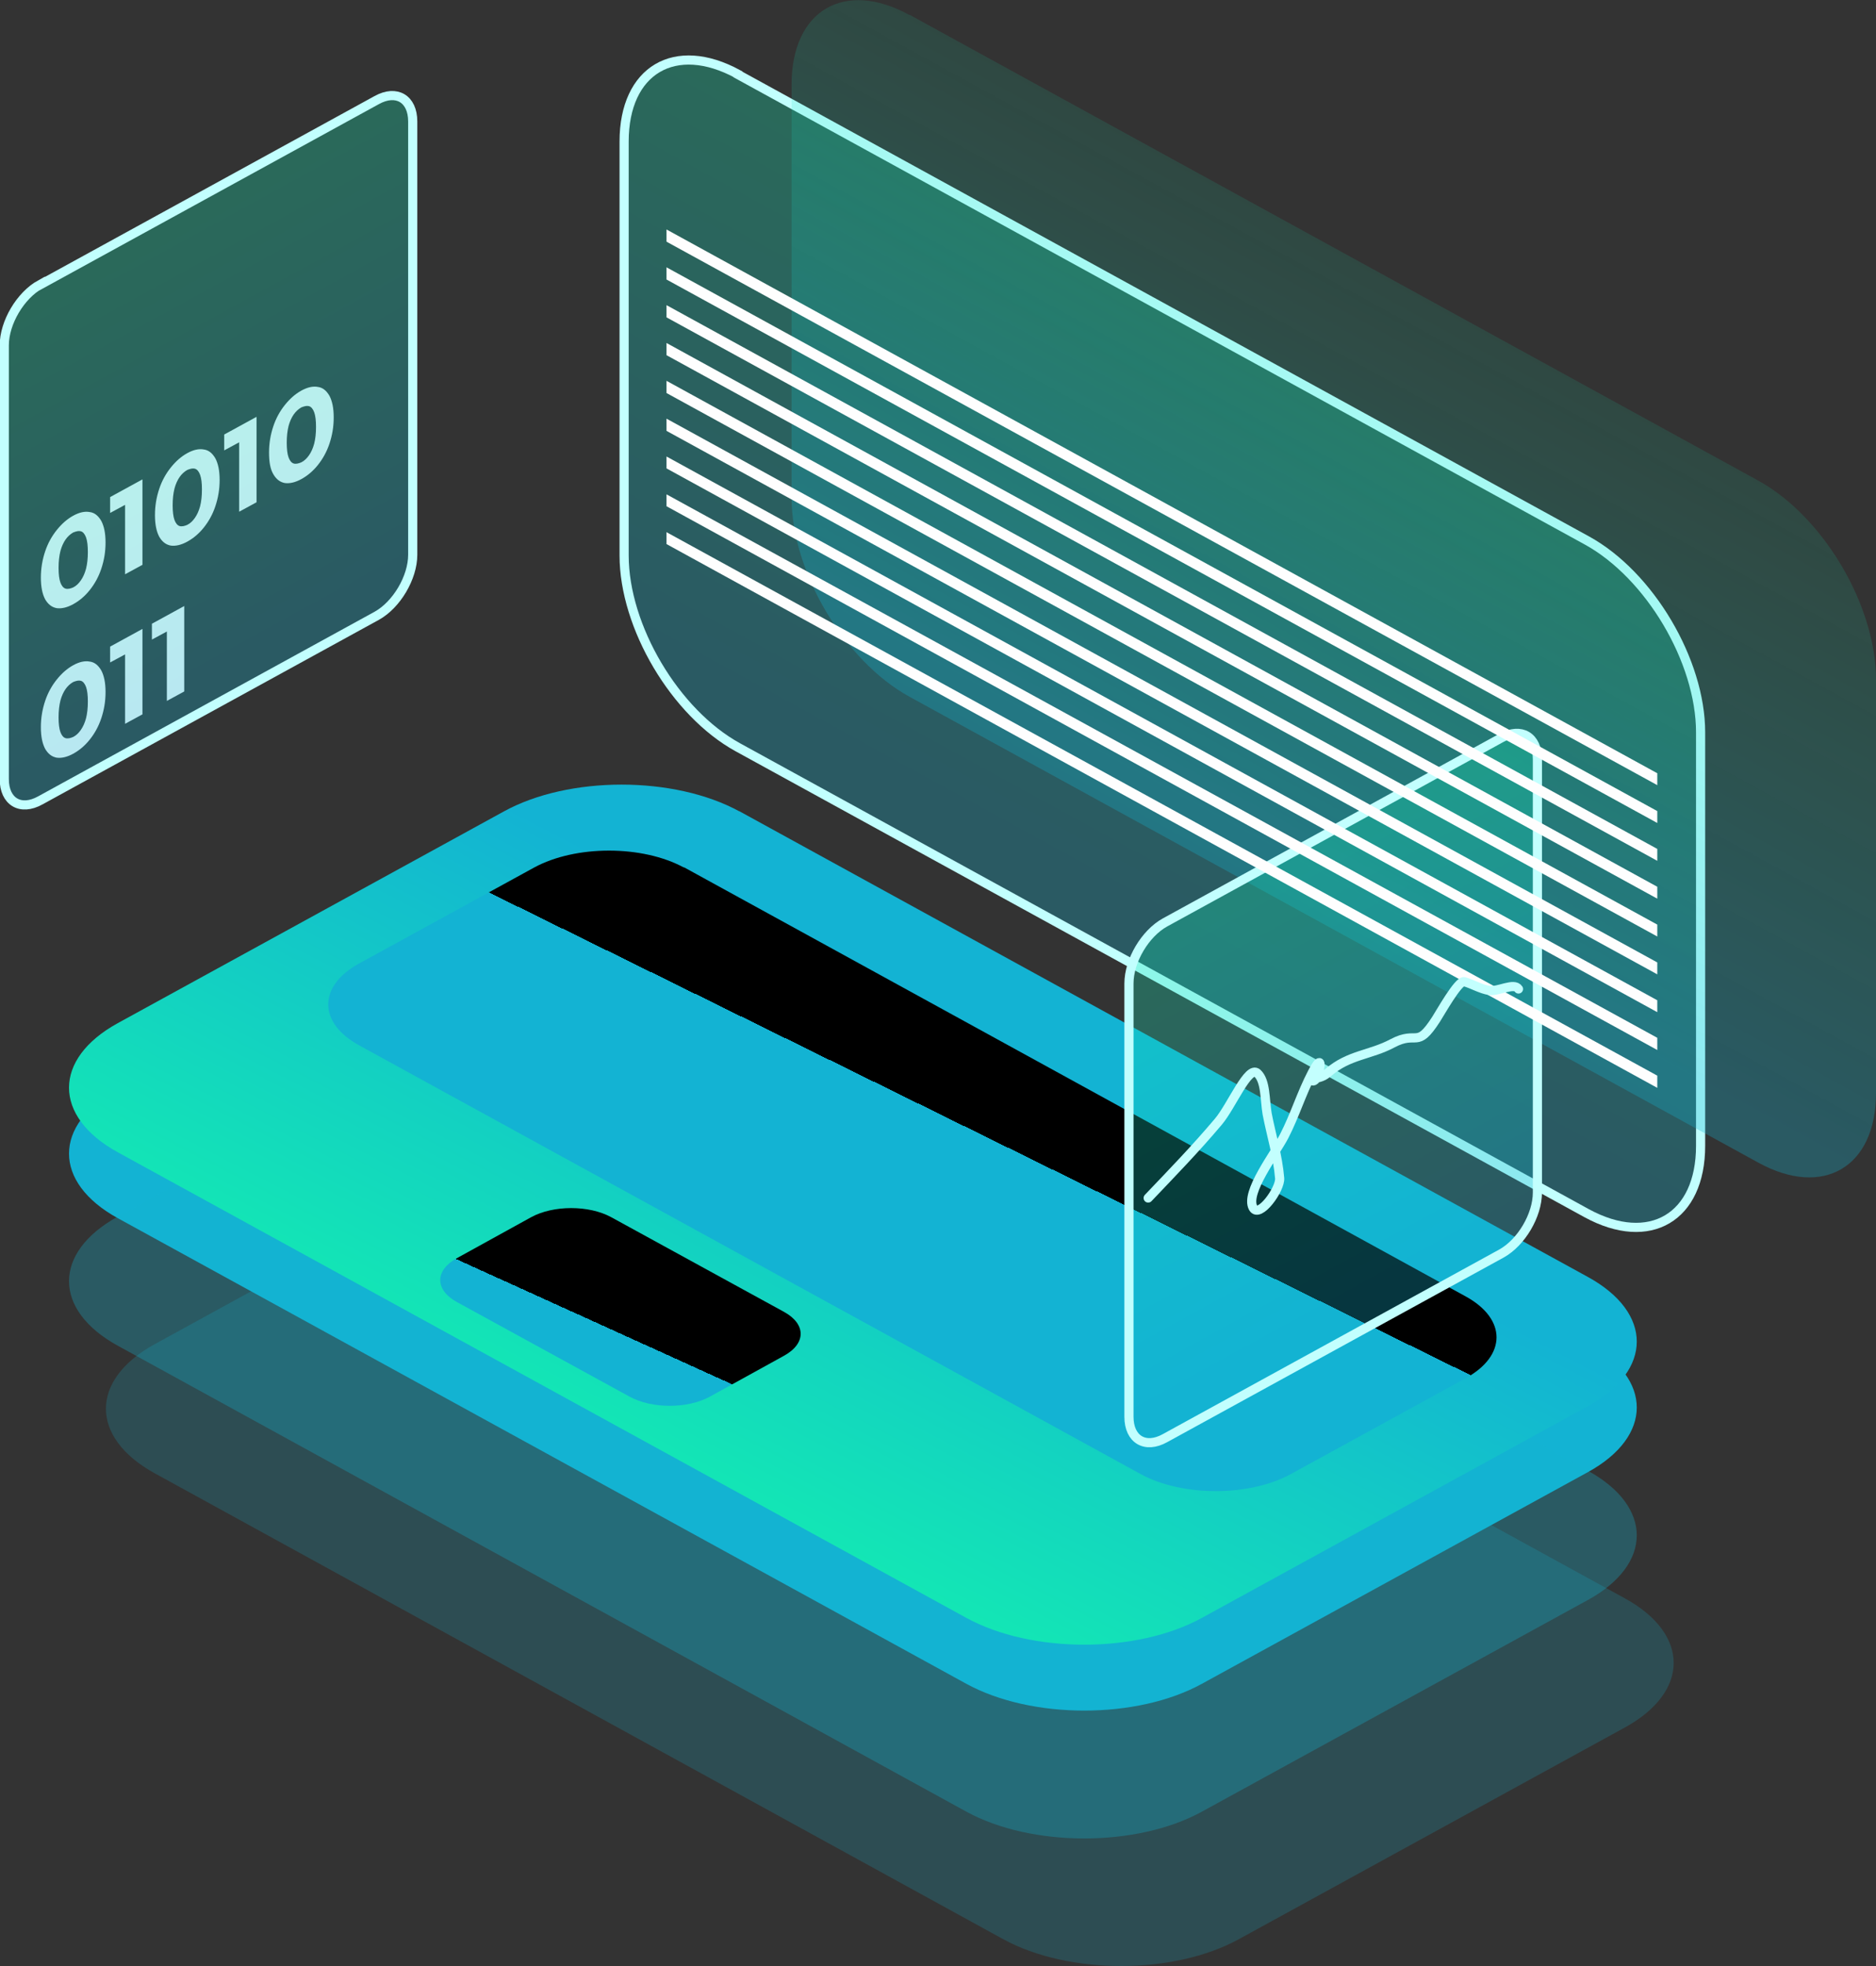 <?xml version="1.0" encoding="UTF-8"?>
<svg xmlns="http://www.w3.org/2000/svg" xmlns:xlink="http://www.w3.org/1999/xlink" version="1.1" viewBox="0 0 615 644.3">
  <rect x="0" y="0" width="615" height="644.3" fill="#333333" stroke="none"/>
  <defs>
    <style>
      .cls-1 {
        fill: url(#linear-gradient-8);
      }

      .cls-2 {
        fill: url(#linear-gradient-5);
      }

      .cls-3 {
        fill: url(#linear-gradient-6);
      }

      .cls-4 {
        fill: url(#linear-gradient-4);
      }

      .cls-5 {
        fill: url(#linear-gradient-3);
      }

      .cls-6 {
        fill: url(#linear-gradient-2);
      }

      .cls-7 {
        fill: url(#linear-gradient);
      }

      .cls-8 {
        isolation: isolate;
      }

      .cls-9 {
        fill: #fff;
      }

      .cls-10 {
        fill: url(#linear-gradient-9);
      }

      .cls-10, .cls-11, .cls-12 {
        stroke: #c2fffe;
      }

      .cls-10, .cls-11, .cls-12, .cls-13 {
        stroke-width: 3px;
      }

      .cls-11 {
        fill: url(#linear-gradient-7);
      }

      .cls-14 {
        mix-blend-mode: screen;
      }

      .cls-15 {
        fill: #fefefe;
      }

      .cls-12 {
        fill: url(#linear-gradient-10);
      }

      .cls-13 {
        fill: none;
        stroke: #c3fffe;
        stroke-linecap: round;
      }
    </style>
    <linearGradient id="linear-gradient" x1="297" y1="767.1" x2="297" y2="534.7" gradientTransform="translate(-539.3 673.5) rotate(28.7) scale(1 -.8) skewX(28.3)" gradientUnits="userSpaceOnUse">
      <stop offset="1" stop-color="#13b3d3" stop-opacity=".2"/>
      <stop offset="1" stop-color="#000"/>
    </linearGradient>
    <linearGradient id="linear-gradient-2" x1="297" y1="767.1" x2="297" y2="534.7" gradientTransform="translate(-551.5 589.9) rotate(28.7) scale(1 -.8) skewX(28.3)" gradientUnits="userSpaceOnUse">
      <stop offset="1" stop-color="#13b3d3"/>
      <stop offset="1" stop-color="#000"/>
    </linearGradient>
    <linearGradient id="linear-gradient-3" x1="297" y1="767.1" x2="297" y2="534.7" gradientTransform="translate(-551.5 631.7) rotate(28.7) scale(1 -.8) skewX(28.3)" gradientUnits="userSpaceOnUse">
      <stop offset="1" stop-color="#13b3d3" stop-opacity=".3"/>
      <stop offset="1" stop-color="#000"/>
    </linearGradient>
    <linearGradient id="linear-gradient-4" x1="300.7" y1="530.2" x2="293.3" y2="771.6" gradientTransform="translate(-551.5 568.2) rotate(28.7) scale(1 -.8) skewX(28.3)" gradientUnits="userSpaceOnUse">
      <stop offset="0" stop-color="#13edb1"/>
      <stop offset="1" stop-color="#13b3d3"/>
    </linearGradient>
    <linearGradient id="linear-gradient-5" x1="144.6" y1="707.4" x2="138.5" y2="769" gradientTransform="translate(-567.9 715.3) rotate(28.7) scale(1 -.8) skewX(28.3)" gradientUnits="userSpaceOnUse">
      <stop offset="1" stop-color="#13b3d3"/>
      <stop offset="1" stop-color="#000"/>
    </linearGradient>
    <linearGradient id="linear-gradient-6" x1="272.1" y1="641.2" x2="264.7" y2="771.6" gradientTransform="translate(-555.5 594.4) rotate(28.7) scale(1 -.8) skewX(28.3)" gradientUnits="userSpaceOnUse">
      <stop offset="1" stop-color="#13b3d3"/>
      <stop offset="1" stop-color="#000"/>
    </linearGradient>
    <linearGradient id="linear-gradient-7" x1="231.2" y1="769.6" x2="231.2" y2="546.1" gradientTransform="translate(178.4 756.9) rotate(28.7) scale(1 -.9) skewX(-25.7)" gradientUnits="userSpaceOnUse">
      <stop offset="0" stop-color="#13edb1" stop-opacity=".3"/>
      <stop offset="1" stop-color="#13b3d3" stop-opacity=".3"/>
    </linearGradient>
    <linearGradient id="linear-gradient-8" x1="231.4" y1="769.6" x2="231.4" y2="546.1" gradientTransform="translate(234.4 739.5) rotate(28.7) scale(1 -.9) skewX(-25.7)" gradientUnits="userSpaceOnUse">
      <stop offset="0" stop-color="#13edb1" stop-opacity=".1"/>
      <stop offset="1" stop-color="#13b3d3" stop-opacity=".3"/>
    </linearGradient>
    <linearGradient id="linear-gradient-9" x1="106.4" y1="545.8" x2="106.4" y2="373.8" gradientTransform="translate(-25 659.2) rotate(-28.7) scale(1 -.9) skewX(25.7)" gradientUnits="userSpaceOnUse">
      <stop offset="0" stop-color="#13edb1" stop-opacity=".3"/>
      <stop offset="1" stop-color="#13b3d3" stop-opacity=".3"/>
    </linearGradient>
    <linearGradient id="linear-gradient-10" x1="106.4" y1="545.8" x2="106.4" y2="373.8" gradientTransform="translate(343.8 868.2) rotate(-28.7) scale(1 -.9) skewX(25.7)" gradientUnits="userSpaceOnUse">
      <stop offset="0" stop-color="#13edb1" stop-opacity=".3"/>
      <stop offset="1" stop-color="#13b3d3" stop-opacity=".3"/>
    </linearGradient>
  </defs>
  <!-- Generator: Adobe Illustrator 28.7.1, SVG Export Plug-In . SVG Version: 1.2.0 Build 142)  -->
  <g class="cls-8">
    <g id="Layer_1">
      <path class="cls-7" d="M254.4,371.1l278.3,152.7c21.3,11.7,21.3,30.6,0,42.3l-126.6,69.4c-21.3,11.7-55.8,11.7-77.2,0L50.7,482.8c-21.3-11.7-21.3-30.6,0-42.3l126.6-69.4c21.3-11.7,55.8-11.7,77.2,0Z"/>
      <path class="cls-6" d="M242.3,287.4l278.3,152.7c21.3,11.7,21.3,30.6,0,42.3l-126.6,69.4c-21.3,11.7-55.8,11.7-77.2,0L38.6,399.2c-21.3-11.7-21.3-30.6,0-42.3l126.6-69.4c21.3-11.7,55.8-11.7,77.2,0Z"/>
      <path class="cls-5" d="M242.3,329.3l278.3,152.7c21.3,11.7,21.3,30.6,0,42.3l-126.6,69.4c-21.3,11.7-55.8,11.7-77.2,0L38.6,441c-21.3-11.7-21.3-30.6,0-42.3l126.6-69.4c21.3-11.7,55.8-11.7,77.2,0Z"/>
      <g class="cls-14">
        <path class="cls-9" d="M24,198c-2,1.1-3.8,1.5-5.4,1.3-1.6-.3-2.8-1.2-3.8-2.9-.9-1.7-1.4-4-1.4-7.1s.5-5.9,1.4-8.6c.9-2.7,2.2-5,3.8-7,1.6-2,3.4-3.6,5.4-4.7,2-1.1,3.8-1.5,5.4-1.2,1.6.2,2.8,1.2,3.8,2.9.9,1.7,1.4,4,1.4,7.1s-.5,5.9-1.4,8.6c-.9,2.7-2.2,5-3.8,7-1.6,2-3.4,3.5-5.4,4.6ZM24,192.5c1-.5,1.8-1.3,2.5-2.3.7-1,1.3-2.3,1.7-3.8.4-1.6.6-3.4.6-5.5s-.2-3.7-.6-4.8c-.4-1.1-1-1.8-1.7-2-.7-.2-1.5,0-2.5.4-.9.5-1.8,1.3-2.5,2.3-.7,1-1.3,2.3-1.7,3.8-.4,1.6-.6,3.4-.6,5.5s.2,3.7.6,4.8c.4,1.1,1,1.8,1.7,2,.7.2,1.6,0,2.5-.4ZM41,188.2v-25.6l2.5,1.5-7.4,4v-5.2l10.6-5.8v28l-5.7,3.1ZM61.4,177.5c-2,1.1-3.8,1.5-5.4,1.3-1.6-.3-2.8-1.2-3.8-2.9-.9-1.7-1.4-4-1.4-7.1s.5-5.9,1.4-8.6,2.2-5,3.8-7c1.6-2,3.4-3.6,5.4-4.7,2-1.1,3.8-1.5,5.4-1.2,1.6.2,2.8,1.2,3.8,2.9.9,1.7,1.4,4,1.4,7.1s-.5,5.9-1.4,8.6c-.9,2.7-2.2,5-3.8,7-1.6,2-3.4,3.5-5.4,4.6ZM61.4,172c1-.5,1.8-1.3,2.5-2.3.7-1,1.3-2.3,1.7-3.8.4-1.6.6-3.4.6-5.5s-.2-3.7-.6-4.8c-.4-1.1-1-1.8-1.7-2-.7-.2-1.5,0-2.5.4-.9.5-1.8,1.3-2.5,2.3-.7,1-1.3,2.3-1.7,3.8-.4,1.6-.6,3.4-.6,5.5s.2,3.7.6,4.8c.4,1.1,1,1.8,1.7,2,.7.2,1.6,0,2.5-.4ZM78.4,167.7v-25.6l2.5,1.5-7.4,4v-5.2l10.6-5.8v28l-5.7,3.1ZM98.8,157c-2,1.1-3.8,1.5-5.4,1.3-1.6-.3-2.8-1.2-3.8-2.9s-1.4-4-1.4-7.1.5-5.9,1.4-8.6c.9-2.7,2.2-5,3.8-7,1.6-2,3.4-3.6,5.4-4.7,2-1.1,3.8-1.5,5.4-1.2,1.6.2,2.8,1.2,3.8,2.9.9,1.7,1.4,4,1.4,7.1s-.5,5.9-1.4,8.6c-.9,2.7-2.2,5-3.8,7-1.6,2-3.4,3.5-5.4,4.6ZM98.8,151.5c1-.5,1.8-1.3,2.5-2.3.7-1,1.3-2.3,1.7-3.8.4-1.6.6-3.4.6-5.5s-.2-3.7-.6-4.8c-.4-1.1-1-1.8-1.7-2-.7-.2-1.5,0-2.5.4-.9.5-1.8,1.3-2.5,2.3-.7,1-1.3,2.3-1.7,3.8-.4,1.6-.6,3.4-.6,5.5s.2,3.7.6,4.8c.4,1.1,1,1.8,1.7,2,.7.2,1.6,0,2.5-.4ZM24,247c-2,1.1-3.8,1.5-5.4,1.3-1.6-.3-2.8-1.2-3.8-2.9-.9-1.7-1.4-4-1.4-7.1s.5-5.9,1.4-8.6c.9-2.7,2.2-5,3.8-7,1.6-2,3.4-3.6,5.4-4.7,2-1.1,3.8-1.5,5.4-1.2,1.6.2,2.8,1.2,3.8,2.9.9,1.7,1.4,4,1.4,7.1s-.5,5.9-1.4,8.6c-.9,2.7-2.2,5-3.8,7-1.6,2-3.4,3.5-5.4,4.6ZM24,241.5c1-.5,1.8-1.3,2.5-2.3.7-1,1.3-2.3,1.7-3.8.4-1.6.6-3.4.6-5.5s-.2-3.7-.6-4.8c-.4-1.1-1-1.8-1.7-2-.7-.2-1.5,0-2.5.4-.9.5-1.8,1.3-2.5,2.3-.7,1-1.3,2.3-1.7,3.8-.4,1.6-.6,3.4-.6,5.5s.2,3.7.6,4.8c.4,1.1,1,1.8,1.7,2,.7.2,1.6,0,2.5-.4ZM41,237.2v-25.6l2.5,1.5-7.4,4v-5.2l10.6-5.8v28l-5.7,3.1ZM54.7,229.7v-25.6l2.5,1.5-7.4,4v-5.2l10.6-5.8v28l-5.7,3.1Z"/>
      </g>
      <path class="cls-4" d="M242.3,265.8l278.3,152.7c21.3,11.7,21.3,30.6,0,42.3l-126.6,69.4c-21.3,11.7-55.8,11.7-77.2,0L38.6,377.6c-21.3-11.7-21.3-30.6,0-42.3l126.6-69.4c21.3-11.7,55.8-11.7,77.2,0Z"/>
      <g class="cls-14">
        <path class="cls-2" d="M200.4,398.9l56.6,31c7.3,4,7.3,10.4,0,14.4l-24.3,13.4c-7.3,4-19,4-26.3,0l-56.6-31c-7.3-4-7.3-10.4,0-14.4l24.3-13.4c7.3-4,19-4,26.3,0Z"/>
      </g>
      <g class="cls-14">
        <path class="cls-3" d="M224.2,284.2l256.2,140.6c13.6,7.4,13.6,19.5,0,26.9l-57.3,31.4c-13.6,7.4-35.5,7.4-49.1,0L117.8,342.6c-13.6-7.4-13.6-19.5,0-26.9l57.3-31.4c13.6-7.4,35.5-7.4,49.1,0Z"/>
      </g>
      <path class="cls-11" d="M241.9,24.4l278.3,152.7c20.6,11.3,37.3,39.5,37.3,62.9v135.5c0,23.5-16.7,33.3-37.3,22.1L241.9,244.9c-20.6-11.3-37.3-39.5-37.3-62.9V46.4c0-23.5,16.7-33.3,37.3-22.1Z"/>
      <path class="cls-1" d="M298.1,4.8l278.3,152.7c21.3,11.7,38.6,40.9,38.6,65.2v135.5c0,24.3-17.3,34.5-38.6,22.8l-278.3-152.7c-21.3-11.7-38.6-40.9-38.6-65.2V27.7c0-24.3,17.3-34.5,38.6-22.8Z"/>
      <path class="cls-10" d="M13.2,93.3l110.3-60.5c6.5-3.6,11.8-.4,11.8,7v142c0,7.5-5.3,16.4-11.8,20l-110.3,60.5c-6.5,3.6-11.8.4-11.8-7V113.2c0-7.5,5.3-16.4,11.8-20Z"/>
      <path class="cls-12" d="M381.9,302.3l110.3-60.5c6.5-3.6,11.8-.4,11.8,7v142c0,7.5-5.3,16.4-11.8,20l-110.3,60.5c-6.5,3.6-11.8.4-11.8-7v-142c0-7.5,5.3-16.4,11.8-20Z"/>
      <g class="cls-14">
        <polygon class="cls-15" points="218.5 75.2 543.3 253.4 543.3 257.3 218.5 79.2 218.5 75.2"/>
        <polygon class="cls-15" points="218.5 100 543.3 278.2 543.3 282.1 218.5 104 218.5 100"/>
        <polygon class="cls-15" points="218.5 87.6 543.3 265.8 543.3 269.7 218.5 91.6 218.5 87.6"/>
        <polygon class="cls-15" points="218.5 149.6 543.3 327.8 543.3 331.7 218.5 153.5 218.5 149.6"/>
        <polygon class="cls-15" points="218.5 174.4 543.3 352.5 543.3 356.5 218.5 178.3 218.5 174.4"/>
        <polygon class="cls-15" points="218.5 162 543.3 340.1 543.3 344.1 218.5 165.9 218.5 162"/>
        <polygon class="cls-15" points="218.5 112.4 543.3 290.6 543.3 294.5 218.5 116.4 218.5 112.4"/>
        <polygon class="cls-15" points="218.5 137.2 543.3 315.4 543.3 319.3 218.5 141.2 218.5 137.2"/>
        <polygon class="cls-15" points="218.5 124.8 543.3 303 543.3 306.9 218.5 128.8 218.5 124.8"/>
      </g>
      <path class="cls-13" d="M376.4,392.6c8-8.4,15.4-16,23-25,4.4-5.2,9.8-18.6,12.8-15.9,2.8,2.6,2.4,8.7,3.2,13.3,1.3,6.8,3.5,13.8,4.1,21.1.3,3.6-6.7,13.3-8.7,9.7-2.7-5,7.2-17.7,10.2-23.5,3.5-6.8,5.6-13.9,9.2-20.8,3.4-6.6,2.8-1.7,1.6,1.3-.9,2.2-2.1,1.3-1.7,1.1,1.7-.9,3.1-.5,5.3-2.4,6.8-5.9,13.8-5.7,21.1-9.6,8.3-4.4,7.8,2.2,14.3-7.9,1.2-1.8,7.3-12.8,9.2-12.3,2.8.8,5.3,2.4,8.3,2.9,2.8.4,8.1-2.7,9.5-.5"/>
    </g>
  </g>
</svg>